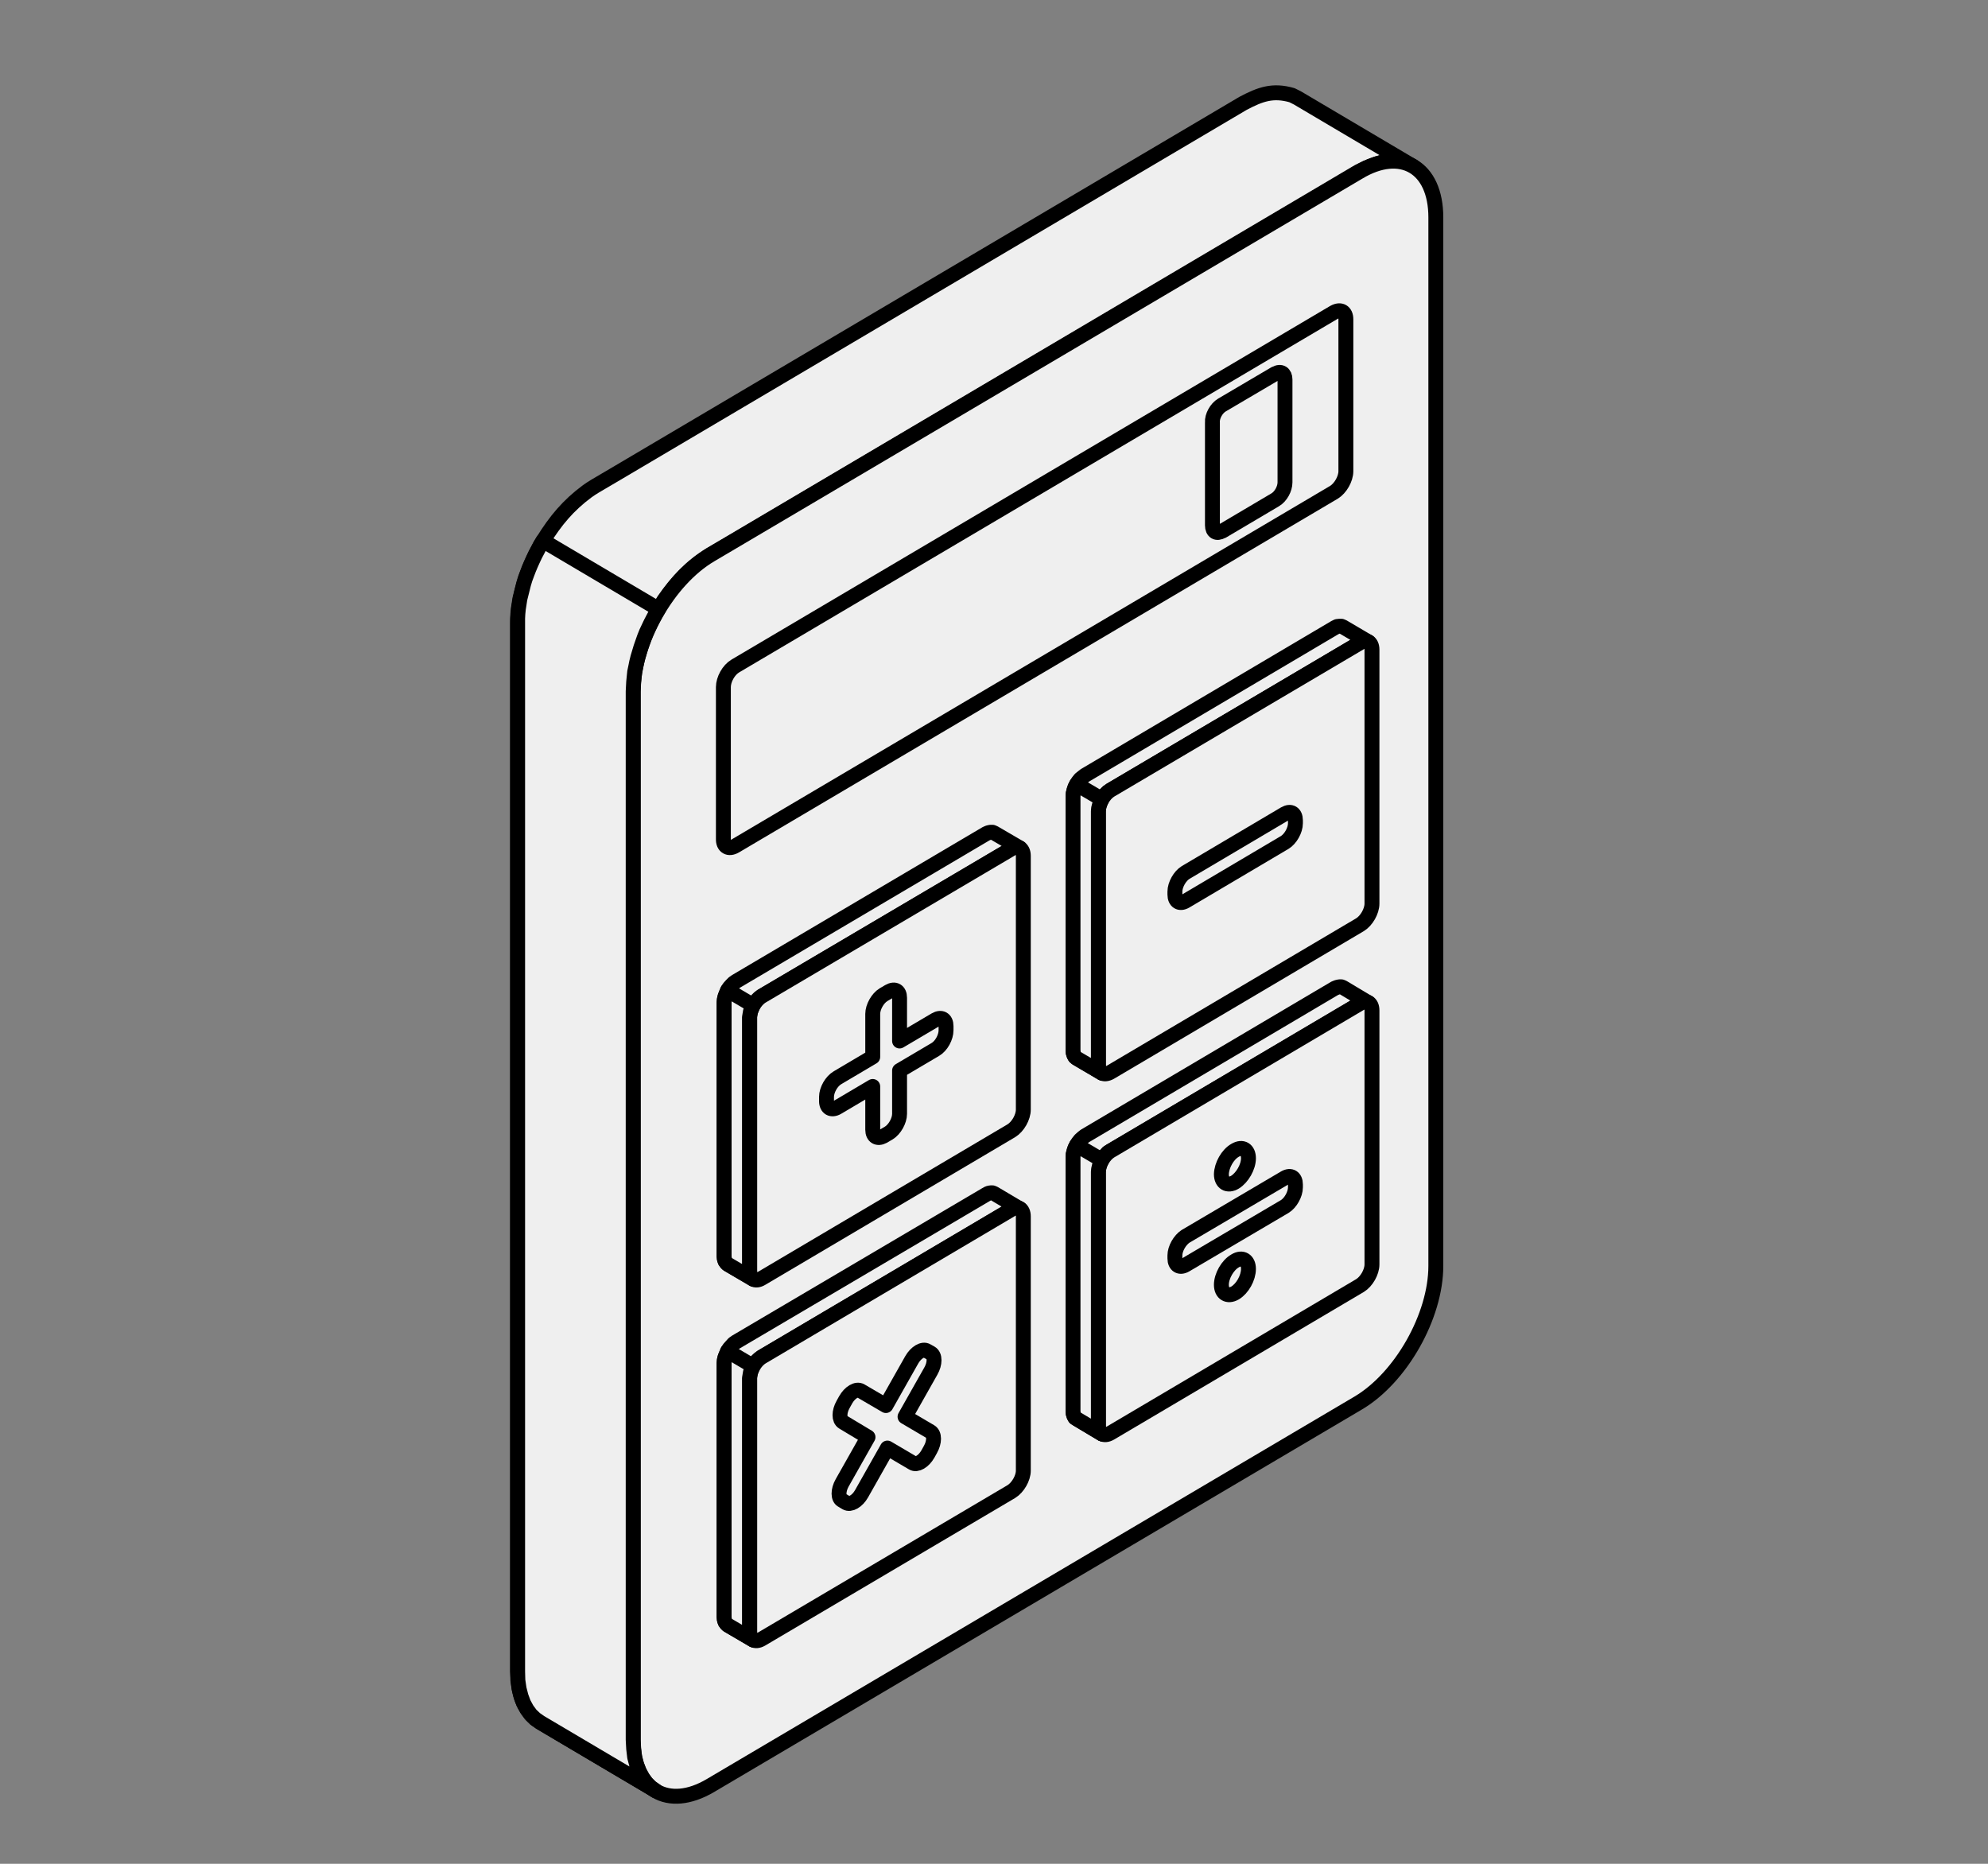 <?xml version="1.0" encoding="UTF-8"?> <!-- Generator: Adobe Illustrator 22.1.0, SVG Export Plug-In . SVG Version: 6.00 Build 0) --> <svg xmlns="http://www.w3.org/2000/svg" xmlns:xlink="http://www.w3.org/1999/xlink" id="Слой_1" x="0px" y="0px" viewBox="0 0 800 750" style="enable-background:new 0 0 800 750;" xml:space="preserve"><rect x="0" y="0" width="800" height="750" fill="#808080" stroke="none"/> <style type="text/css"> .st0{fill:#EFEFEF;stroke:#000000;stroke-width:6;stroke-linecap:round;stroke-linejoin:round;stroke-miterlimit:10;} </style> <path class="st0" d="M263.9,720.6l-46.5-27.5l-2-1.4c-5.8-5.7-6.8-11.1-7.1-19.1c0-140.6,0-281.3,0-421.9c0-2,0.2-3.8,0.4-5.8 c1.3-9.5,4.2-17.2,8.8-25.5l1.1-1.9c4.9-7.9,10-14.1,17.7-19.8l1.6-1.1l1.6-1l8.5-5c84-49.6,168.1-99.3,252.2-149 c7-3.7,12-5.5,19.7-3.3l2.2,1.1l46.5,27.5l-2.2-1c-6.6-2-10.4-1-16.6,1.6l-3.2,1.6c-84.1,49.7-168.2,99.4-252.3,149.1l-8.5,5 c-7.9,4.9-13.3,10.7-18.6,18.3l-1.1,1.8L265,245l-1.1,1.9c-5.5,10-8.9,19.8-9.1,31.3v13.2c0,131.9,0,263.7,0,395.5v13.2l0.1,3.6 c1,6.8,2.1,10.6,6.9,15.5L263.9,720.6z"></path> <path class="st0" d="M577.8,87.5c0,140.6,0,281.2,0,421.9c0,20.2-14,44.9-31.1,55.1C456.1,618,376.5,665,285.9,718.5 c-17.1,10.1-31.1,1.9-31.1-18.3c0-140.6,0-281.3,0-421.8c0-20.2,14-45,31.1-55.1c90.6-53.5,170.2-100.5,260.8-154 C563.8,59,577.8,67.2,577.8,87.5z"></path> <g> <polygon class="st0" points="410.4,341.2 400.1,335.2 399.4,334.9 398.6,334.9 397.7,335.1 396.8,335.5 296.2,394.9 295.2,395.6 294.4,396.4 293.5,397.4 292.8,398.5 292.3,399.7 291.8,401 291.5,402.2 291.4,403.4 291.4,505.6 291.5,506.6 291.8,507.5 292.3,508.2 292.8,508.7 303.1,514.7 302.5,514.2 302,513.6 301.8,512.7 301.6,511.6 301.6,409.4 301.8,408.2 302,407 302.5,405.8 303.1,404.6 303.8,403.5 304.6,402.5 305.5,401.6 306.4,400.9 407,341.6 407.9,341.1 408.8,340.9 409.7,340.9 "></polygon> <polygon class="st0" points="550.7,258.3 540.5,252.3 539.8,252 539,252 538.1,252.1 537.1,252.6 436.6,312 435.7,312.7 434.7,313.5 433.9,314.5 433.2,315.6 432.6,316.8 432.2,318 431.9,319.3 431.8,320.4 431.8,422.7 431.9,423.7 432.2,424.6 432.6,425.3 433.2,425.8 443.4,431.8 442.8,431.3 442.4,430.6 442.1,429.7 442,428.7 442,326.5 442.1,325.3 442.4,324.1 442.8,322.9 443.4,321.7 444.1,320.6 445,319.5 445.8,318.7 446.8,318 547.4,258.6 548.3,258.2 549.2,258 550,258 "></polygon> <polygon class="st0" points="410.4,486.4 400.1,480.3 399.4,480 398.6,480 397.7,480.2 396.8,480.7 296.2,540 295.2,540.7 294.4,541.6 293.5,542.6 292.8,543.7 292.3,544.9 291.8,546.1 291.5,547.3 291.4,548.5 291.4,650.7 291.5,651.8 291.8,652.7 292.3,653.4 292.8,653.9 303.1,659.9 302.5,659.4 302,658.7 301.8,657.8 301.6,656.7 301.6,554.6 301.8,553.4 302,552.2 302.5,550.9 303.1,549.7 303.8,548.6 304.6,547.6 305.5,546.8 306.4,546.1 407,486.7 407.9,486.2 408.8,486 409.7,486.1 "></polygon> <polygon class="st0" points="550.7,403.5 540.5,397.4 539.8,397.1 539,397.1 538.1,397.3 537.1,397.7 436.6,457.1 435.7,457.8 434.7,458.7 433.9,459.7 433.2,460.8 432.6,462 432.2,463.2 431.9,464.4 431.8,465.6 431.8,567.8 431.9,568.9 432.2,569.8 432.6,570.5 433.2,570.9 443.4,577 442.8,576.5 442.4,575.8 442.1,574.9 442,573.8 442,471.6 442.1,470.5 442.4,469.2 442.8,468 443.4,466.8 444.1,465.7 445,464.7 445.8,463.8 446.8,463.2 547.4,403.8 548.3,403.3 549.2,403.1 550,403.2 "></polygon> </g> <g> <path class="st0" d="M446.8,576.7l100.5-59.4c2.6-1.6,4.8-5.4,4.8-8.5V406.6c0-3.1-2.1-4.3-4.8-2.8l-100.5,59.4 c-2.6,1.6-4.8,5.4-4.8,8.5v102.2C442,576.9,444.2,578.2,446.8,576.7z"></path> <path class="st0" d="M306.4,659.6L407,600.2c2.6-1.6,4.8-5.4,4.8-8.4V489.5c0-3.1-2.1-4.4-4.8-2.8l-100.5,59.4 c-2.6,1.6-4.8,5.4-4.8,8.5v102.2C301.6,659.8,303.8,661.1,306.4,659.6z"></path> <path class="st0" d="M547.4,258.6L446.8,318c-2.6,1.6-4.8,5.4-4.8,8.4v102.2c0,3.1,2.1,4.4,4.8,2.9l100.5-59.4 c2.6-1.6,4.8-5.4,4.8-8.5V261.4C552.1,258.4,550,257.1,547.4,258.6z"></path> <path class="st0" d="M407,341.6l-100.5,59.3c-2.6,1.6-4.8,5.4-4.8,8.5v102.2c0,3.1,2.2,4.4,4.8,2.8L407,455 c2.6-1.6,4.8-5.4,4.8-8.5V344.4C411.8,341.3,409.6,340,407,341.6z"></path> </g> <path class="st0" d="M338.9,596.7l10.4-18.4l-10-6c-1.7-1-1.7-4.2,0-7.2l1-1.8c1.7-3,4.4-4.6,6.1-3.6l10.1,5.9l10.4-18.4 c1.7-3,4.5-4.6,6.1-3.6l1.6,0.9c1.7,1,1.7,4.2,0,7.2l-10.4,18.4l10.2,6c1.7,1,1.7,4.2,0,7.2l-1,1.8c-1.7,3-4.5,4.6-6.1,3.6l-10.2-6 l-10.4,18.4c-1.7,3-4.5,4.6-6.2,3.6l-1.5-0.9C337.2,603,337.2,599.7,338.9,596.7z"></path> <path class="st0" d="M351.2,454.6v-17.4l-14.2,8.4c-2.4,1.4-4.4,0.3-4.4-2.5v-1.7c0-2.8,2-6.3,4.4-7.7l14.2-8.4V408 c0-2.8,2-6.3,4.3-7.7l2.2-1.3c2.4-1.4,4.3-0.3,4.3,2.5v17.4l14.4-8.5c2.4-1.4,4.3-0.3,4.3,2.5v1.7c0,2.8-1.9,6.3-4.3,7.7l-14.4,8.5 v17.4c0,2.8-2,6.3-4.3,7.7l-2.2,1.3C353.1,458.5,351.2,457.4,351.2,454.6z"></path> <path class="st0" d="M295.9,340.4l240.9-142.3c2.6-1.6,4.8-5.4,4.8-8.5v-61.1c0-3.1-2.1-4.3-4.8-2.8L295.9,268 c-2.7,1.6-4.8,5.4-4.8,8.5v61.1C291,340.7,293.2,342,295.9,340.4z"></path> <path class="st0" d="M497,462.9c3-1.8,5.4-0.3,5.4,3.2s-2.5,7.8-5.4,9.6c-3,1.8-5.5,0.3-5.5-3.2C491.6,468.9,494,464.6,497,462.9z"></path> <path class="st0" d="M477.1,497.5L517,474c2.4-1.4,4.3-0.2,4.3,2.6v1.2c0,2.8-2,6.3-4.3,7.7L477.1,509c-2.4,1.4-4.3,0.2-4.3-2.6 v-1.2C472.8,502.4,474.8,499,477.1,497.5z"></path> <path class="st0" d="M497,520.3c3-1.8,5.4-6.1,5.4-9.7c0-3.5-2.5-5-5.4-3.2c-3,1.7-5.5,6.1-5.5,9.6S494,522,497,520.3z"></path> <path class="st0" d="M491.7,163l21.4-12.6h0.1c2.2-1.3,3.9-0.2,3.9,2.3V194v0.1c0,2.6-1.7,5.7-3.9,7l-21.3,12.6h-0.1 c-2.2,1.3-3.9,0.3-3.9-2.3v-41.3V170C487.7,167.5,489.5,164.3,491.7,163L491.7,163z"></path> <path class="st0" d="M477.1,351.1l39.9-23.6c2.4-1.4,4.3-0.3,4.3,2.6v1.2c0,2.8-2,6.3-4.3,7.7l-39.9,23.6c-2.4,1.4-4.3,0.2-4.3-2.6 v-1.2C472.8,356,474.8,352.5,477.1,351.1z"></path> <polygon class="st0" points="265,245.1 218.5,217.6 217.4,219.4 216.4,221.3 215.4,223.2 214.5,225.1 213.6,227.1 212.8,229 212,231.1 211.3,233 210.7,235 210.2,237 209.7,239 209.2,241 208.9,243 208.6,244.9 208.4,246.9 208.3,248.8 208.3,250.7 208.3,263.9 208.3,277.1 208.3,290.3 208.3,303.5 208.3,316.6 208.3,329.8 208.3,343 208.3,356.2 208.3,369.4 208.3,382.6 208.3,395.8 208.3,408.9 208.3,422.1 208.3,435.3 208.3,448.5 208.3,461.6 208.3,474.8 208.3,488 208.3,501.2 208.3,514.4 208.3,527.6 208.3,540.7 208.3,553.9 208.3,567.1 208.3,580.3 208.3,593.5 208.3,606.7 208.3,619.9 208.3,633 208.3,646.2 208.3,659.4 208.3,672.6 208.4,676.2 208.9,679.6 209.7,682.7 210.7,685.4 212,687.8 213.6,690 215.4,691.7 217.4,693.1 263.9,720.6 261.9,719.2 260.1,717.4 258.6,715.3 257.3,712.9 256.2,710.1 255.4,707.1 255,703.7 254.8,700.1 254.8,686.9 254.8,673.7 254.8,660.5 254.8,647.4 254.8,634.2 254.8,621 254.8,607.8 254.8,594.6 254.8,581.4 254.8,568.2 254.8,555.1 254.8,541.9 254.8,528.7 254.8,515.5 254.8,502.3 254.8,489.1 254.8,476 254.8,462.8 254.8,449.6 254.8,436.4 254.8,423.2 254.8,410 254.8,396.9 254.8,383.7 254.8,370.5 254.8,357.3 254.8,344.1 254.8,331 254.8,317.8 254.8,304.6 254.8,291.4 254.8,278.2 254.9,276.3 255,274.4 255.2,272.4 255.4,270.4 255.8,268.5 256.2,266.5 256.7,264.5 257.3,262.5 257.9,260.5 258.6,258.5 259.3,256.5 260.1,254.5 261,252.6 261.9,250.7 262.9,248.8 263.9,246.9 "></polygon> <polygon class="st0" points="292.8,543.7 292.3,544.9 291.8,546.1 291.5,547.3 291.4,548.5 291.4,650.7 291.5,651.8 291.8,652.7 292.3,653.4 292.8,653.9 303,659.9 302.5,659.4 302,658.7 301.8,657.8 301.6,656.7 301.6,554.6 301.8,553.4 302,552.2 302.5,550.9 303,549.7 "></polygon> <polygon class="st0" points="292.8,398.5 292.3,399.7 291.8,400.9 291.5,402.2 291.4,403.3 291.4,505.6 291.5,506.6 291.8,507.5 292.3,508.2 292.8,508.7 303,514.7 302.5,514.2 302,513.5 301.8,512.6 301.6,511.6 301.6,409.4 301.8,408.2 302,407 302.5,405.8 303,404.5 "></polygon> <polygon class="st0" points="433.2,460.8 432.6,462 432.2,463.2 431.9,464.4 431.8,465.6 431.8,567.8 431.9,568.9 432.2,569.8 432.6,570.5 433.2,570.9 443.4,577 442.8,576.5 442.4,575.8 442.1,574.9 442,573.8 442,471.6 442.1,470.5 442.4,469.2 442.8,468 443.4,466.8 "></polygon> <polygon class="st0" points="433.2,315.6 432.6,316.8 432.2,318 431.9,319.2 431.8,320.4 431.8,422.6 431.9,423.7 432.2,424.6 432.6,425.3 433.2,425.8 443.4,431.8 442.8,431.3 442.4,430.6 442.1,429.7 442,428.7 442,326.5 442.1,325.3 442.4,324.1 442.8,322.9 443.4,321.6 "></polygon> </svg> 